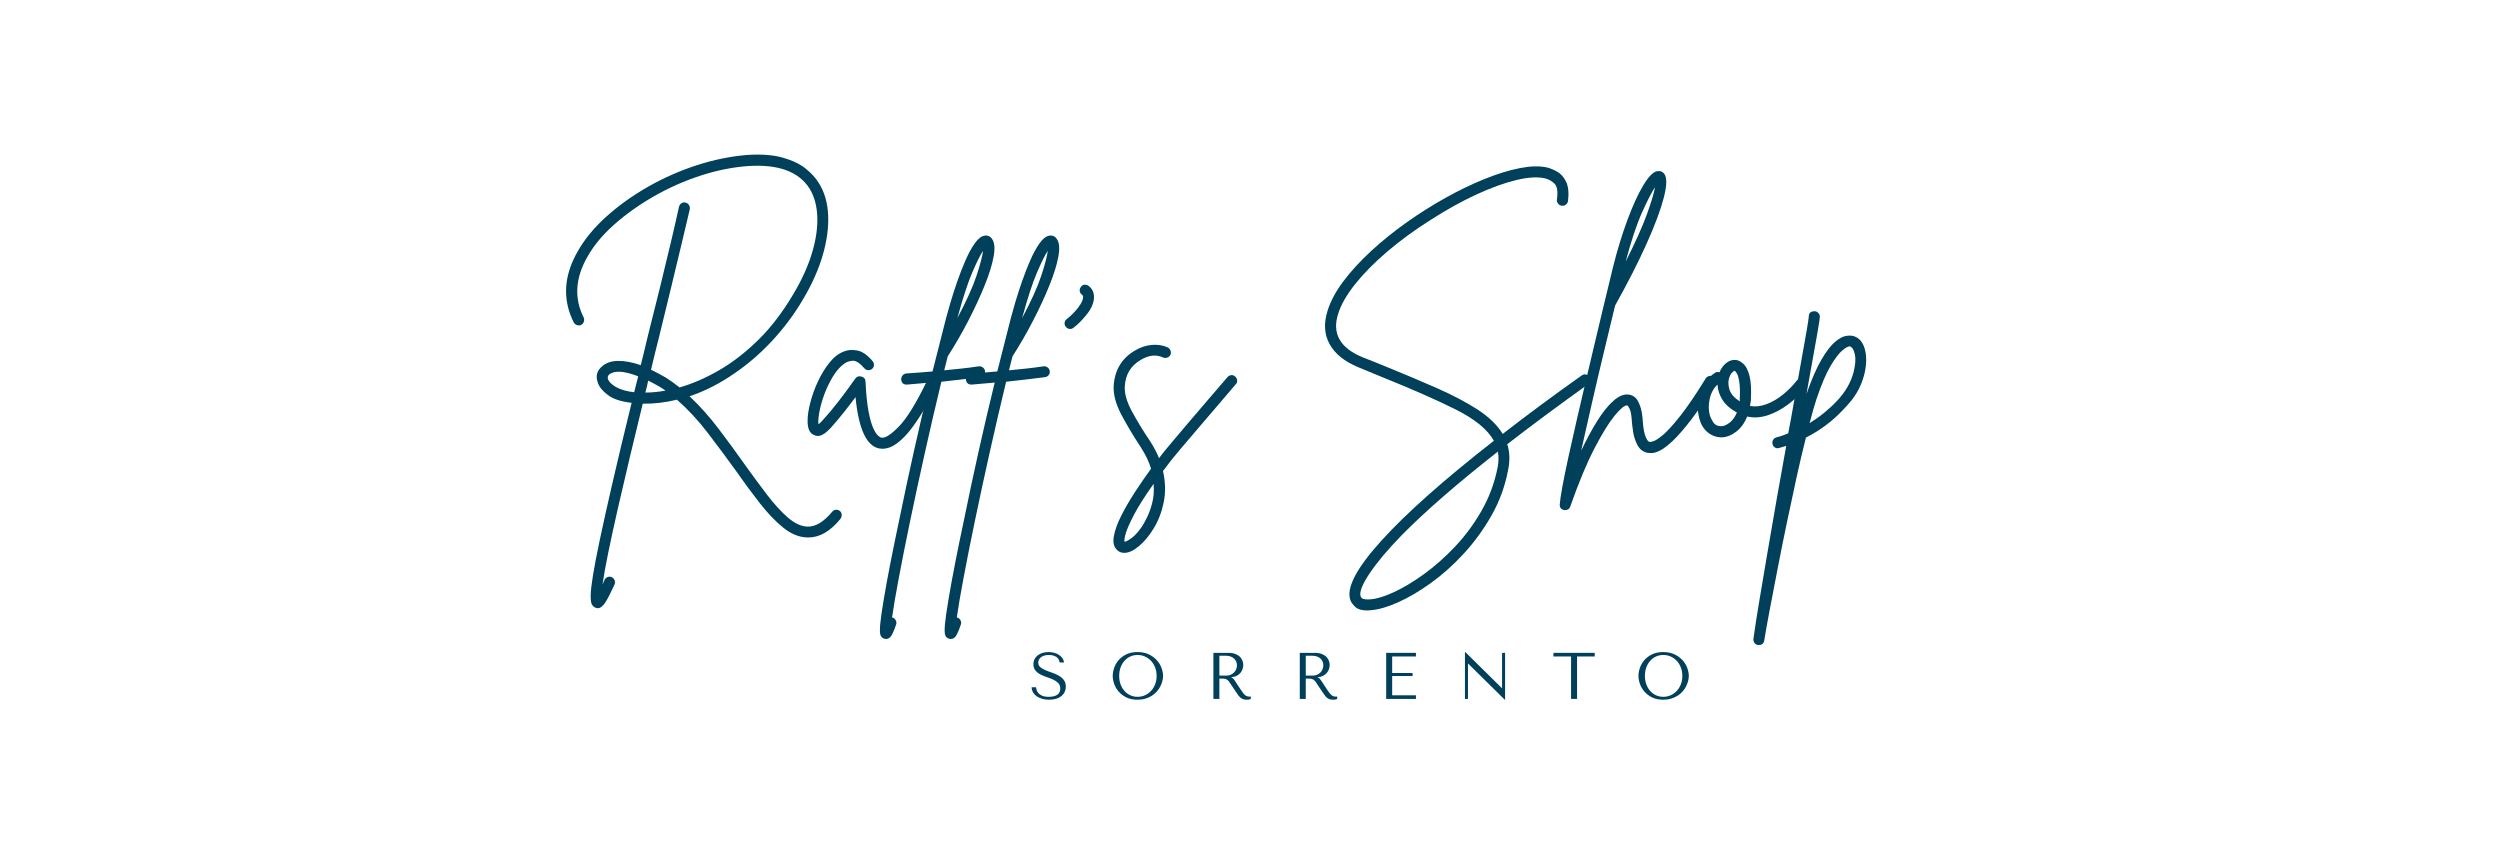 <svg version="1.2" preserveAspectRatio="xMidYMid meet" height="2400" viewBox="0 0 5184 1800" zoomAndPan="magnify" width="6912" xmlns:xlink="http://www.w3.org/1999/xlink" xmlns="http://www.w3.org/2000/svg"><defs></defs><g id="7ab9bcb4fe"><g style="fill:#00405b;fill-opacity:1;"><g transform="translate(1144.72, 916.333)"><path d="M 596.781 143.141 C 599.145 145.109 600.426 147.672 600.625 150.828 C 600.82 153.984 599.93 156.941 597.953 159.703 C 577.055 185.328 554.977 198.141 531.719 198.141 C 530.926 198.141 530.133 198.141 529.344 198.141 C 512.406 197.742 495.852 191.039 479.688 178.031 C 463.52 165.02 447.254 148.062 430.891 127.156 C 414.523 106.258 397.664 83.395 380.312 58.562 C 362.176 33.32 343.051 7.594 322.938 -18.625 C 302.832 -44.852 281.539 -67.82 259.062 -87.531 C 235.008 -81.625 211.352 -78.863 188.094 -79.25 C 179.02 -42.188 170.047 -5.023 161.172 32.234 C 152.305 69.492 144.023 104.977 136.328 138.688 C 128.641 172.406 122.035 202.77 116.516 229.781 C 110.992 256.789 107.051 278.773 104.688 295.734 C 105.875 292.973 107.254 289.816 108.828 286.266 C 110.016 283.504 112.086 281.531 115.047 280.344 C 118.004 279.164 120.859 279.172 123.609 280.359 C 126.766 281.93 128.836 284.195 129.828 287.156 C 130.816 290.113 130.719 292.973 129.531 295.734 C 122.039 312.297 115.734 324.617 110.609 332.703 C 105.484 340.785 100.16 344.828 94.641 344.828 C 93.055 344.828 91.477 344.43 89.906 343.641 C 86.75 342.461 84.281 340.195 82.5 336.844 C 80.727 333.488 79.941 327.176 80.141 317.906 C 80.336 308.645 81.914 294.848 84.875 276.516 C 87.832 258.18 92.562 233.633 99.062 202.875 C 105.57 172.113 114.148 133.566 124.797 87.234 C 135.441 40.91 148.848 -15.176 165.016 -81.031 C 143.328 -83.395 126.863 -88.816 115.625 -97.297 C 104.395 -105.773 97.398 -114.547 94.641 -123.609 C 89.898 -137.41 93.445 -148.848 105.281 -157.922 C 113.562 -164.629 124.504 -167.984 138.109 -167.984 C 151.711 -167.984 166.992 -165.023 183.953 -159.109 C 186.316 -168.961 188.781 -178.914 191.344 -188.969 C 193.906 -199.031 196.367 -209.383 198.734 -220.031 C 207.805 -255.52 216.383 -289.82 224.469 -322.938 C 232.551 -356.062 239.941 -386.719 246.641 -414.906 C 253.348 -443.102 258.867 -467.258 263.203 -487.375 C 263.992 -490.531 265.672 -492.992 268.234 -494.766 C 270.797 -496.535 273.656 -497.031 276.812 -496.25 C 279.969 -495.457 282.332 -493.781 283.906 -491.219 C 285.477 -488.656 286.066 -485.797 285.672 -482.641 C 280.941 -462.523 275.223 -438.367 268.516 -410.172 C 261.816 -381.984 254.426 -351.227 246.344 -317.906 C 238.258 -284.594 229.879 -250.191 221.203 -214.703 C 218.441 -204.453 215.781 -193.906 213.219 -183.062 C 210.656 -172.219 207.992 -161.078 205.234 -149.641 C 215.098 -144.91 225.156 -139.586 235.406 -133.672 C 244.863 -127.754 254.523 -120.852 264.391 -112.969 C 290.805 -120.457 317.91 -132.188 345.703 -148.156 C 373.504 -164.133 400.711 -185.133 427.328 -211.156 C 453.953 -237.176 478.5 -269.312 500.969 -307.562 C 517.914 -335.957 530.531 -363.754 538.812 -390.953 C 547.094 -418.16 550.836 -443.297 550.047 -466.359 C 549.266 -489.43 543.941 -509.047 534.078 -525.203 C 511.609 -560.691 468.832 -576.27 405.75 -571.938 C 373.812 -569.57 341.18 -562.969 307.859 -552.125 C 274.535 -541.281 242.492 -527.086 211.734 -509.547 C 180.984 -492.004 153.484 -472.488 129.234 -451 C 104.984 -429.508 86.352 -407.129 73.344 -383.859 C 48.102 -339.703 45.539 -297.707 65.656 -257.875 C 66.832 -255.113 66.926 -252.254 65.938 -249.297 C 64.957 -246.348 63.086 -244.082 60.328 -242.5 C 57.566 -241.32 54.707 -241.223 51.75 -242.203 C 48.789 -243.191 46.523 -245.066 44.953 -247.828 C 21.297 -295.141 24.055 -344.227 53.234 -395.094 C 67.43 -420.332 87.242 -444.383 112.672 -467.25 C 138.109 -490.125 166.895 -510.727 199.031 -529.062 C 231.164 -547.395 264.879 -562.273 300.172 -573.703 C 335.461 -585.141 370.258 -592.238 404.562 -595 C 434.133 -596.969 458.875 -595.094 478.781 -589.375 C 498.695 -583.664 514.566 -575.977 526.391 -566.312 C 538.223 -556.656 547.094 -546.895 553 -537.031 C 564.832 -518.508 571.336 -496.332 572.516 -470.5 C 573.703 -444.676 569.957 -416.879 561.281 -387.109 C 552.613 -357.336 539.016 -326.879 520.484 -295.734 C 502.742 -265.367 481.551 -236.879 456.906 -210.266 C 432.258 -183.648 405.941 -160.879 377.953 -141.953 C 347.984 -121.055 317.031 -105.285 285.094 -94.641 C 306.383 -74.523 326.395 -52.145 345.125 -27.5 C 363.852 -2.852 381.695 21.492 398.656 45.547 C 414.426 67.629 429.801 88.523 444.781 108.234 C 459.77 127.953 474.359 144.02 488.547 156.438 C 502.742 168.863 516.539 175.273 529.938 175.672 C 546.5 176.055 563.457 165.801 580.812 144.906 C 582.781 142.539 585.242 141.16 588.203 140.766 C 591.16 140.367 594.02 141.16 596.781 143.141 Z M 115.922 -130.125 C 117.898 -124.602 123.422 -119.18 132.484 -113.859 C 141.555 -108.535 154.176 -104.891 170.344 -102.922 C 173.102 -113.566 175.863 -124.602 178.625 -136.031 C 171.531 -138.789 164.531 -141.055 157.625 -142.828 C 150.727 -144.609 144.32 -145.5 138.406 -145.5 C 130.125 -145.5 123.617 -143.723 118.891 -140.172 C 115.734 -137.41 114.742 -134.062 115.922 -130.125 Z M 193.406 -102.328 C 207.207 -102.328 221.207 -103.707 235.406 -106.469 C 231.457 -109.227 227.516 -111.789 223.578 -114.156 C 220.023 -116.125 216.273 -118.191 212.328 -120.359 C 208.391 -122.523 204.055 -124.797 199.328 -127.172 C 198.535 -122.828 197.645 -118.582 196.656 -114.438 C 195.676 -110.301 194.594 -106.266 193.406 -102.328 Z M 193.406 -102.328" style="stroke:none"></path></g></g><g style="fill:#00405b;fill-opacity:1;"><g transform="translate(1689.446, 916.333)"><path d="M 247.828 -131.312 C 250.586 -130.125 252.457 -128.051 253.438 -125.094 C 254.426 -122.133 254.332 -119.273 253.156 -116.516 C 245.656 -101.141 237.469 -85.758 228.594 -70.375 C 219.727 -55 210.461 -40.906 200.797 -28.094 C 191.141 -15.281 181.188 -5.031 170.938 2.656 C 160.688 10.344 150.43 14.188 140.172 14.188 C 138.203 14.188 136.035 13.992 133.672 13.609 C 107.254 8.484 90.891 -27.004 84.578 -92.859 C 77.879 -83.785 70.094 -73.629 61.219 -62.391 C 52.344 -51.16 42.977 -40.023 33.125 -28.984 C 31.539 -27.398 28.973 -24.93 25.422 -21.578 C 21.879 -18.234 17.742 -15.57 13.016 -13.594 C 8.285 -11.625 3.551 -11.82 -1.188 -14.188 C -10.645 -17.738 -15.176 -27.992 -14.781 -44.953 C -14.781 -54.805 -12.906 -67.023 -9.156 -81.609 C -5.414 -96.203 -0.098 -110.895 6.797 -125.688 C 13.703 -140.477 21.785 -153.586 31.047 -165.016 C 40.316 -176.453 50.672 -184.145 62.109 -188.094 C 69.203 -190.852 77.875 -191.344 88.125 -189.562 C 98.375 -187.789 109.02 -180.398 120.062 -167.391 C 122.039 -165.023 122.93 -162.266 122.734 -159.109 C 122.535 -155.953 121.254 -153.391 118.891 -151.422 C 116.523 -149.441 113.766 -148.551 110.609 -148.75 C 107.453 -148.945 104.891 -150.227 102.922 -152.594 C 93.453 -163.633 85.266 -168.859 78.359 -168.266 C 71.461 -167.68 65.648 -165.613 60.922 -162.062 C 52.242 -155.75 44.352 -146.676 37.25 -134.844 C 30.156 -123.02 24.242 -110.602 19.516 -97.594 C 14.785 -84.582 11.43 -72.457 9.453 -61.219 C 7.484 -49.977 6.895 -41.797 7.688 -36.672 C 8.875 -37.461 10.156 -38.445 11.531 -39.625 C 12.914 -40.812 14.395 -42.391 15.969 -44.359 C 27.801 -57.367 38.645 -70.281 48.5 -83.094 C 58.352 -95.914 66.832 -107.254 73.938 -117.109 C 75.906 -119.867 77.773 -122.531 79.547 -125.094 C 81.328 -127.656 83.004 -129.922 84.578 -131.891 C 87.734 -135.836 91.875 -137.023 97 -135.453 C 102.125 -134.266 104.883 -130.91 105.281 -125.391 C 106.469 -99.766 108.535 -79.16 111.484 -63.578 C 114.441 -48.004 117.695 -36.375 121.25 -28.688 C 124.801 -21 128.148 -15.773 131.297 -13.016 C 134.453 -10.254 136.82 -8.875 138.406 -8.875 C 145.895 -7.289 157.922 -14.977 174.484 -31.938 C 191.047 -48.895 210.367 -80.242 232.453 -125.984 C 234.023 -129.141 236.289 -131.207 239.25 -132.188 C 242.207 -133.176 245.066 -132.883 247.828 -131.312 Z M 247.828 -131.312" style="stroke:none"></path></g></g><g style="fill:#00405b;fill-opacity:1;"><g transform="translate(1909.465, 916.333)"><path d="M 120.062 -156.734 C 123.219 -157.129 126.078 -156.344 128.641 -154.375 C 131.203 -152.406 132.68 -149.844 133.078 -146.688 C 133.473 -143.531 132.68 -140.77 130.703 -138.406 C 128.734 -136.039 126.176 -134.66 123.031 -134.266 C 108.438 -132.297 94.828 -130.617 82.203 -129.234 C 69.586 -127.859 56.379 -126.379 42.578 -124.797 C 30.754 -75.898 19.32 -26.711 8.281 22.766 C -2.758 72.254 -12.91 119.273 -22.172 163.828 C -31.441 208.391 -39.328 248.02 -45.828 282.719 C -52.336 317.414 -56.973 344.625 -59.734 364.344 C -59.336 364.344 -58.75 364.344 -57.969 364.344 C -55.207 365.531 -53.133 367.598 -51.75 370.547 C -50.375 373.504 -50.273 376.363 -51.453 379.125 C -53.816 386.625 -56.578 393.426 -59.734 399.531 C -62.891 405.645 -67.031 408.703 -72.156 408.703 C -73.344 408.703 -74.523 408.504 -75.703 408.109 C -79.648 406.93 -82.312 404.469 -83.688 400.719 C -85.07 396.969 -85.27 389.473 -84.281 378.234 C -83.301 367.004 -80.836 349.754 -76.891 326.484 C -69.797 283.898 -58.953 228.305 -44.359 159.703 C -34.898 113.172 -24.75 65.656 -13.906 17.156 C -3.062 -31.344 7.879 -78.07 18.922 -123.031 C 5.516 -121.844 -10.254 -120.461 -28.391 -118.891 C -28.785 -118.891 -29.18 -118.891 -29.578 -118.891 C -36.273 -118.891 -40.02 -122.438 -40.812 -129.531 C -40.812 -132.688 -39.82 -135.445 -37.844 -137.812 C -35.875 -140.176 -33.316 -141.555 -30.172 -141.953 C -19.516 -142.742 -9.75 -143.43 -0.875 -144.016 C 7.988 -144.609 16.363 -145.301 24.25 -146.094 C 34.5 -187.102 43.961 -224.363 52.641 -257.875 C 54.609 -265.375 57.562 -275.828 61.5 -289.234 C 65.445 -302.641 70.082 -317.031 75.406 -332.406 C 80.727 -347.781 86.445 -362.469 92.562 -376.469 C 98.676 -390.469 105.082 -402.195 111.781 -411.656 C 118.488 -421.125 125.191 -426.445 131.891 -427.625 C 138.598 -428.812 143.926 -426.445 147.875 -420.531 C 153 -413.039 153.984 -400.816 150.828 -383.859 C 147.672 -366.91 141.457 -347 132.188 -324.125 C 122.926 -301.25 111.785 -277.191 98.766 -251.953 C 85.754 -226.723 71.562 -202.082 56.188 -178.031 C 55.789 -177.633 55.594 -177.238 55.594 -176.844 C 54.414 -172.113 53.234 -167.383 52.047 -162.656 C 50.867 -157.926 49.688 -153.191 48.5 -148.453 C 60.332 -149.641 71.961 -150.82 83.391 -152 C 94.828 -153.188 107.051 -154.766 120.062 -156.734 Z M 128.938 -396.281 C 123.414 -388 116.02 -373.113 106.75 -351.625 C 97.488 -330.133 87.141 -298.492 75.703 -256.703 C 94.629 -292.18 107.938 -321.648 115.625 -345.109 C 123.32 -368.578 127.758 -385.633 128.938 -396.281 Z M 128.938 -396.281" style="stroke:none"></path></g></g><g style="fill:#00405b;fill-opacity:1;"><g transform="translate(2043.725, 916.333)"><path d="M 120.062 -156.734 C 123.219 -157.129 126.078 -156.344 128.641 -154.375 C 131.203 -152.406 132.68 -149.844 133.078 -146.688 C 133.473 -143.531 132.68 -140.77 130.703 -138.406 C 128.734 -136.039 126.176 -134.66 123.031 -134.266 C 108.438 -132.297 94.828 -130.617 82.203 -129.234 C 69.586 -127.859 56.379 -126.379 42.578 -124.797 C 30.754 -75.898 19.32 -26.711 8.281 22.766 C -2.758 72.254 -12.91 119.273 -22.172 163.828 C -31.441 208.391 -39.328 248.02 -45.828 282.719 C -52.336 317.414 -56.973 344.625 -59.734 364.344 C -59.336 364.344 -58.75 364.344 -57.969 364.344 C -55.207 365.531 -53.133 367.598 -51.75 370.547 C -50.375 373.504 -50.273 376.363 -51.453 379.125 C -53.816 386.625 -56.578 393.426 -59.734 399.531 C -62.891 405.645 -67.031 408.703 -72.156 408.703 C -73.344 408.703 -74.523 408.504 -75.703 408.109 C -79.648 406.93 -82.312 404.469 -83.688 400.719 C -85.07 396.969 -85.27 389.473 -84.281 378.234 C -83.301 367.004 -80.836 349.754 -76.891 326.484 C -69.797 283.898 -58.953 228.305 -44.359 159.703 C -34.898 113.172 -24.75 65.656 -13.906 17.156 C -3.062 -31.344 7.879 -78.07 18.922 -123.031 C 5.516 -121.844 -10.254 -120.461 -28.391 -118.891 C -28.785 -118.891 -29.18 -118.891 -29.578 -118.891 C -36.273 -118.891 -40.02 -122.438 -40.812 -129.531 C -40.812 -132.688 -39.82 -135.445 -37.844 -137.812 C -35.875 -140.176 -33.316 -141.555 -30.172 -141.953 C -19.516 -142.742 -9.75 -143.43 -0.875 -144.016 C 7.988 -144.609 16.363 -145.301 24.25 -146.094 C 34.5 -187.102 43.961 -224.363 52.641 -257.875 C 54.609 -265.375 57.562 -275.828 61.5 -289.234 C 65.445 -302.641 70.082 -317.031 75.406 -332.406 C 80.727 -347.781 86.445 -362.469 92.562 -376.469 C 98.676 -390.469 105.082 -402.195 111.781 -411.656 C 118.488 -421.125 125.191 -426.445 131.891 -427.625 C 138.598 -428.812 143.926 -426.445 147.875 -420.531 C 153 -413.039 153.984 -400.816 150.828 -383.859 C 147.672 -366.91 141.457 -347 132.188 -324.125 C 122.926 -301.25 111.785 -277.191 98.766 -251.953 C 85.754 -226.723 71.562 -202.082 56.188 -178.031 C 55.789 -177.633 55.594 -177.238 55.594 -176.844 C 54.414 -172.113 53.234 -167.383 52.047 -162.656 C 50.867 -157.926 49.688 -153.191 48.5 -148.453 C 60.332 -149.641 71.961 -150.82 83.391 -152 C 94.828 -153.188 107.051 -154.766 120.062 -156.734 Z M 128.938 -396.281 C 123.414 -388 116.02 -373.113 106.75 -351.625 C 97.488 -330.133 87.141 -298.492 75.703 -256.703 C 94.629 -292.18 107.938 -321.648 115.625 -345.109 C 123.32 -368.578 127.758 -385.633 128.938 -396.281 Z M 128.938 -396.281" style="stroke:none"></path></g></g><g style="fill:#00405b;fill-opacity:1;"><g transform="translate(2177.984, 916.333)"><path d="M 79.25 -323.531 C 86.75 -318.008 90.5 -310.32 90.5 -300.469 C 90.5 -289.426 85.961 -277.988 76.891 -266.156 C 67.816 -254.332 58.156 -244.477 47.906 -236.594 C 45.938 -235.008 43.57 -234.219 40.812 -234.219 C 37.258 -234.219 34.301 -235.797 31.938 -238.953 C 29.969 -241.316 29.18 -244.078 29.578 -247.234 C 29.973 -250.391 31.551 -252.953 34.312 -254.922 C 43.375 -262.016 51.254 -270 57.953 -278.875 C 64.66 -287.75 68.016 -294.945 68.016 -300.469 C 68.016 -302.438 67.227 -304.016 65.656 -305.203 C 62.895 -307.172 61.316 -309.734 60.922 -312.891 C 60.523 -316.047 61.312 -318.805 63.281 -321.172 C 64.863 -323.93 67.227 -325.504 70.375 -325.891 C 73.531 -326.285 76.488 -325.5 79.25 -323.531 Z M 79.25 -323.531" style="stroke:none"></path></g></g><g style="fill:#00405b;fill-opacity:1;"><g transform="translate(2298.048, 916.333)"><path d="M 263.203 -135.453 C 265.566 -133.473 266.945 -130.906 267.344 -127.75 C 267.738 -124.602 266.754 -121.848 264.391 -119.484 C 252.953 -106.066 240.332 -91.273 226.531 -75.109 C 212.727 -58.941 199.223 -43.172 186.016 -27.797 C 172.805 -12.422 161.469 0.883 152 12.125 C 142.539 23.363 136.234 30.953 133.078 34.891 C 126.379 43.566 119.875 52.047 113.562 60.328 C 118.688 83.203 119.176 104.789 115.031 125.094 C 110.895 145.406 103.992 163.445 94.328 179.219 C 84.672 194.988 74.52 207.211 63.875 215.891 C 52.832 225.348 42.582 230.078 33.125 230.078 C 27.207 230.078 22.273 228.109 18.328 224.172 C 11.629 217.859 9.363 208.488 11.531 196.062 C 13.695 183.645 18.723 169.551 26.609 153.781 C 34.504 138.008 43.969 121.645 55 104.688 C 66.039 87.727 77.281 71.363 88.719 55.594 C 86.75 48.5 83.988 41.301 80.438 34 C 76.883 26.707 72.742 19.316 68.016 11.828 C 51.848 -12.617 38.145 -35.586 26.906 -57.078 C 15.676 -78.566 10.453 -98.18 11.234 -115.922 C 13.203 -148.648 27.789 -173.098 55 -189.266 C 66.039 -195.973 77.672 -199.914 89.891 -201.094 C 102.117 -202.281 113.359 -200.508 123.609 -195.781 C 126.367 -194.195 128.242 -191.926 129.234 -188.969 C 130.223 -186.008 130.125 -183.148 128.938 -180.391 C 127.363 -177.629 125.098 -175.754 122.141 -174.766 C 119.18 -173.785 116.32 -173.891 113.562 -175.078 C 99.363 -181.773 83.789 -180 66.844 -169.75 C 46.332 -157.531 35.488 -139.195 34.312 -114.75 C 33.52 -100.156 38.445 -83 49.094 -63.281 C 59.738 -43.57 72.359 -22.875 86.953 -1.188 C 94.441 10.25 100.551 21.883 105.281 33.719 C 108.438 29.77 111.789 25.43 115.344 20.703 C 118.488 16.754 124.891 9.066 134.547 -2.359 C 144.211 -13.797 155.551 -27.203 168.562 -42.578 C 181.582 -57.961 195.086 -73.738 209.078 -89.906 C 223.078 -106.07 235.797 -120.859 247.234 -134.266 C 249.203 -136.629 251.766 -138.008 254.922 -138.406 C 258.078 -138.801 260.836 -137.816 263.203 -135.453 Z M 70.969 173.891 C 73.727 169.555 77.082 163.348 81.031 155.266 C 84.977 147.18 88.426 137.32 91.375 125.688 C 94.332 114.051 95.223 101.141 94.047 86.953 C 75.91 112.578 62.406 133.863 53.531 150.812 C 44.656 167.77 38.938 180.688 36.375 189.562 C 33.812 198.438 32.926 204.254 33.719 207.016 C 36.477 207.016 41.406 204.453 48.5 199.328 C 55.594 194.203 63.082 185.723 70.969 173.891 Z M 70.969 173.891" style="stroke:none"></path></g></g><g style="fill:#00405b;fill-opacity:1;"><g transform="translate(2536.403, 916.333)"><path d="" style="stroke:none"></path></g></g><g style="fill:#00405b;fill-opacity:1;"><g transform="translate(2717.978, 916.333)"><path d="M 577.844 -135.453 C 579.82 -132.691 580.516 -129.832 579.922 -126.875 C 579.328 -123.914 577.648 -121.453 574.891 -119.484 C 513.785 -75.711 457.992 -34.305 407.516 4.734 C 412.648 20.898 413.242 38.645 409.297 57.969 C 402.984 91.477 391.645 122.723 375.281 151.703 C 358.914 180.691 339.789 207.113 317.906 230.969 C 296.031 254.82 273.16 275.32 249.297 292.469 C 225.441 309.625 202.672 323.031 180.984 332.688 C 159.297 342.352 140.566 347.781 124.797 348.969 C 122.43 349.363 120.266 349.562 118.297 349.562 C 106.066 349.562 97.391 347.094 92.266 342.156 C 87.141 337.227 83.789 332.598 82.219 328.266 C 73.145 303.422 94.336 262.508 145.797 205.531 C 197.254 148.551 275.227 79.254 379.719 -2.359 C 366.707 -25.629 340.582 -47.117 301.344 -66.828 C 262.113 -86.547 210.164 -109.422 145.5 -135.453 C 138.008 -138.598 130.32 -141.75 122.438 -144.906 C 114.551 -148.062 106.469 -151.414 98.188 -154.969 C 69.789 -166.789 50.07 -182.754 39.031 -202.859 C 27.988 -222.973 26.609 -246.047 34.891 -272.078 C 41.203 -292.18 52.242 -312.68 68.016 -333.578 C 83.785 -354.484 102.91 -375.285 125.391 -395.984 C 147.867 -416.691 172.316 -436.41 198.734 -455.141 C 225.148 -473.867 252.16 -490.914 279.766 -506.281 C 307.367 -521.656 334.379 -534.664 360.797 -545.312 C 387.211 -555.957 411.562 -563.445 433.844 -567.781 C 456.125 -572.125 474.953 -572.523 490.328 -568.984 C 496.641 -567.398 503.633 -564.438 511.312 -560.094 C 519 -555.758 525.109 -548.766 529.641 -539.109 C 534.18 -529.453 535.461 -516.148 533.484 -499.203 C 532.703 -496.047 531.125 -493.578 528.75 -491.797 C 526.383 -490.023 523.629 -489.336 520.484 -489.734 C 517.328 -490.129 514.766 -491.609 512.797 -494.172 C 510.828 -496.734 510.039 -499.594 510.438 -502.75 C 512.789 -519.301 511.016 -530.336 505.109 -535.859 C 499.203 -541.379 492.695 -544.926 485.594 -546.5 C 470.613 -550.051 450.801 -548.867 426.156 -542.953 C 401.508 -537.035 374.004 -527.082 343.641 -513.094 C 313.273 -499.102 282.125 -481.852 250.188 -461.344 C 216.281 -440.051 185.82 -417.867 158.812 -394.797 C 131.801 -371.734 109.52 -349.16 91.969 -327.078 C 74.426 -304.992 62.695 -284.488 56.781 -265.562 C 43.77 -224.945 60.531 -194.984 107.062 -175.672 C 115.344 -172.516 123.328 -169.359 131.016 -166.203 C 138.703 -163.047 146.488 -159.891 154.375 -156.734 C 194.195 -140.566 230.375 -125.285 262.906 -110.891 C 295.438 -96.504 323.234 -81.816 346.297 -66.828 C 369.367 -51.848 386.625 -35.094 398.062 -16.562 C 447.738 -55.207 502.344 -95.625 561.875 -137.812 C 564.633 -139.781 567.492 -140.469 570.453 -139.875 C 573.41 -139.289 575.875 -137.816 577.844 -135.453 Z M 387.406 53.234 C 389.77 41.398 389.969 30.359 388 20.109 C 304.008 85.961 237.375 143.926 188.094 194 C 159.301 223.57 137.219 249.891 121.844 272.953 C 106.469 296.023 100.352 311.898 103.5 320.578 C 104.688 323.734 107.445 325.602 111.781 326.188 C 116.125 326.781 119.875 326.879 123.031 326.484 C 136.039 325.703 152.398 320.773 172.109 311.703 C 191.828 302.629 212.727 290.109 234.812 274.141 C 256.895 258.172 278.383 239.145 299.281 217.062 C 320.176 194.988 338.508 170.148 354.281 142.547 C 370.062 114.941 381.102 85.172 387.406 53.234 Z M 387.406 53.234" style="stroke:none"></path></g></g><g style="fill:#00405b;fill-opacity:1;"><g transform="translate(3272.759, 916.333)"><path d="M 280.359 -135.453 C 282.723 -133.867 284.297 -131.5 285.078 -128.344 C 285.867 -125.188 285.477 -122.234 283.906 -119.484 C 264.977 -89.117 248.219 -64.473 233.625 -45.547 C 219.039 -26.617 206.52 -12.223 196.062 -2.359 C 185.613 7.492 176.844 14.191 169.75 17.734 C 162.656 21.285 156.938 23.062 152.594 23.062 C 148.258 23.062 144.91 22.863 142.547 22.469 C 133.473 20.102 126.766 14.68 122.422 6.203 C 118.086 -2.266 115.227 -11.035 113.844 -20.109 C 112.469 -29.18 111.586 -36.082 111.203 -40.812 C 110.41 -54.613 108.832 -63.879 106.469 -68.609 C 104.102 -73.336 102.328 -75.703 101.141 -75.703 C 100.742 -75.703 100.547 -75.703 100.547 -75.703 C 95.422 -75.703 86.941 -68.504 75.109 -54.109 C 63.285 -39.723 49.391 -17.156 33.422 13.594 C 17.453 44.352 0.789 84.379 -16.562 133.672 C -18.133 138.797 -21.68 141.359 -27.203 141.359 C -27.992 141.359 -28.785 141.359 -29.578 141.359 C -35.879 139.785 -38.836 135.844 -38.453 129.531 C -38.055 122.832 -36.281 110.805 -33.125 93.453 C -29.969 76.098 -25.727 55.297 -20.406 31.047 C -15.082 6.797 -9.164 -19.52 -2.656 -47.906 C 3.844 -76.301 10.539 -105.086 17.438 -134.266 C 24.344 -163.441 30.945 -191.336 37.25 -217.953 C 43.562 -244.566 49.281 -268.52 54.406 -289.812 C 59.539 -311.113 63.68 -328.172 66.828 -340.984 C 69.984 -353.797 71.562 -360.398 71.562 -360.797 C 80.633 -397.078 90.691 -430.098 101.734 -459.859 C 112.773 -489.629 123.719 -513.582 134.562 -531.719 C 145.406 -549.852 154.969 -559.707 163.25 -561.281 C 169.945 -562.469 175.07 -560.5 178.625 -555.375 C 184.145 -547.488 183.648 -531.023 177.141 -505.984 C 170.641 -480.953 158.812 -449.312 141.656 -411.062 C 124.5 -372.82 102.711 -330.039 76.297 -282.719 C 69.203 -253.145 61.414 -220.812 52.938 -185.719 C 44.457 -150.625 36.176 -115.332 28.094 -79.844 C 20.008 -44.352 12.617 -11.629 5.922 18.328 C 16.566 -4.141 27.504 -24.441 38.734 -42.578 C 49.973 -60.723 61.211 -74.82 72.453 -84.875 C 83.691 -94.926 94.238 -99.363 104.094 -98.188 C 112.77 -97 119.176 -92.66 123.312 -85.172 C 127.457 -77.68 130.219 -69.695 131.594 -61.219 C 132.977 -52.738 133.672 -46.523 133.672 -42.578 C 134.859 -27.992 136.832 -17.348 139.594 -10.641 C 142.352 -3.941 145.113 -0.395 147.875 0 C 148.656 0.395 151.312 -0.094 155.844 -1.469 C 160.383 -2.852 167.086 -7.289 175.953 -14.781 C 184.828 -22.281 196.555 -35.195 211.141 -53.531 C 225.734 -71.863 243.484 -97.984 264.391 -131.891 C 265.961 -134.266 268.328 -135.844 271.484 -136.625 C 274.641 -137.414 277.598 -137.023 280.359 -135.453 Z M 159.109 -528.172 C 152.398 -518.305 143.426 -500.859 132.188 -475.828 C 120.957 -450.797 109.625 -416.789 98.188 -373.812 C 118.289 -413.633 132.973 -446.359 142.234 -471.984 C 151.504 -497.617 157.129 -516.348 159.109 -528.172 Z M 159.109 -528.172" style="stroke:none"></path></g></g><g style="fill:#00405b;fill-opacity:1;"><g transform="translate(3527.674, 916.333)"><path d="M 214.109 -128.938 C 216.867 -126.969 218.445 -124.406 218.844 -121.25 C 219.238 -118.094 218.453 -115.332 216.484 -112.969 C 206.223 -99.957 194.289 -88.328 180.688 -78.078 C 167.082 -67.828 152.883 -60.234 138.094 -55.297 C 123.312 -50.367 109.02 -49.484 95.219 -52.641 C 89.707 -38.836 81.922 -28.191 71.859 -20.703 C 61.805 -13.211 51.656 -9.469 41.406 -9.469 C 41.406 -9.469 41.305 -9.469 41.109 -9.469 C 40.91 -9.469 40.812 -9.469 40.812 -9.469 C 30.164 -9.863 20.801 -13.508 12.719 -20.406 C 4.633 -27.301 -0.984 -36.863 -4.141 -49.094 C -7.691 -62.895 -8.281 -76.004 -5.906 -88.422 C -3.539 -100.848 0.789 -111.789 7.094 -121.25 C 13.406 -130.719 20.504 -138.016 28.391 -143.141 C 31.148 -145.109 34.305 -145.5 37.859 -144.312 C 41.398 -152.988 46.426 -159.691 52.938 -164.422 C 59.445 -169.16 66.25 -170.938 73.344 -169.75 C 77.676 -168.957 82.406 -166.297 87.531 -161.766 C 92.656 -157.234 96.797 -149.148 99.953 -137.516 C 103.109 -125.879 104.098 -108.828 102.922 -86.359 C 102.523 -82.41 101.93 -78.469 101.141 -74.531 C 111.785 -72.551 123.02 -73.727 134.844 -78.062 C 146.676 -82.406 158.113 -89.016 169.156 -97.891 C 180.195 -106.766 189.859 -116.523 198.141 -127.172 C 200.109 -129.535 202.672 -130.91 205.828 -131.297 C 208.984 -131.691 211.742 -130.906 214.109 -128.938 Z M 41.406 -32.531 C 46.531 -32.531 52.242 -34.895 58.547 -39.625 C 64.859 -44.352 69.988 -51.453 73.938 -60.922 C 59.738 -68.805 49.582 -77.875 43.469 -88.125 C 37.363 -98.375 34.113 -108.629 33.719 -118.891 C 25.438 -111.004 20.016 -100.945 17.453 -88.719 C 14.891 -76.5 14.988 -65.457 17.75 -55.594 C 18.926 -51.258 21.289 -46.332 24.844 -40.812 C 28.395 -35.289 33.914 -32.531 41.406 -32.531 Z M 79.844 -87.531 C 80.633 -103.312 80.336 -115.535 78.953 -124.203 C 77.578 -132.879 75.898 -138.797 73.922 -141.953 C 71.953 -145.109 70.578 -146.883 69.797 -147.281 C 69.398 -147.281 69.203 -147.281 69.203 -147.281 C 68.016 -147.281 66.238 -146.094 63.875 -143.719 C 61.508 -141.352 59.539 -137.805 57.969 -133.078 C 55.602 -125.586 55.801 -117.406 58.562 -108.531 C 61.32 -99.656 68.414 -91.473 79.844 -83.984 C 79.844 -85.172 79.844 -86.352 79.844 -87.531 Z M 79.844 -87.531" style="stroke:none"></path></g></g><g style="fill:#00405b;fill-opacity:1;"><g transform="translate(3716.938, 916.333)"><path d="M 126.578 -219.438 C 138.398 -215.883 146.281 -206.516 150.219 -191.328 C 154.164 -176.148 153.578 -158.508 148.453 -138.406 C 142.547 -116.719 132.594 -97.789 118.594 -81.625 C 104.594 -65.457 91.285 -52.25 78.672 -42 C 63.285 -29.375 46.328 -18.332 27.797 -8.875 C 21.484 15.969 14.973 43.664 8.266 74.219 C 1.566 104.781 -5.129 136.129 -11.828 168.266 C -18.535 200.41 -24.844 231.758 -30.75 262.312 C -36.664 292.875 -42.086 321.066 -47.016 346.891 C -51.953 372.723 -55.801 394.312 -58.562 411.656 C -59.738 417.969 -63.484 421.125 -69.797 421.125 C -70.578 421.125 -71.164 421.125 -71.562 421.125 C -74.719 420.727 -77.18 419.25 -78.953 416.688 C -80.734 414.125 -81.426 411.266 -81.031 408.109 C -77.875 385.641 -73.734 359.023 -68.609 328.266 C -63.484 297.504 -57.863 264.281 -51.75 228.594 C -45.633 192.914 -39.32 156.348 -32.812 118.891 C -26.312 81.43 -19.711 44.562 -13.016 8.281 C -17.742 9.852 -22.473 11.234 -27.203 12.422 C -30.359 13.598 -33.316 13.398 -36.078 11.828 C -38.836 10.254 -40.613 7.891 -41.406 4.734 C -42.188 1.578 -41.789 -1.379 -40.219 -4.141 C -38.645 -6.898 -36.281 -8.676 -33.125 -9.469 C -25.238 -11.438 -17.156 -14.195 -8.875 -17.75 C -6.906 -28.395 -4.93 -38.844 -2.953 -49.094 C -0.984 -59.344 0.785 -69.395 2.359 -79.25 C 7.879 -110.406 13.004 -139.094 17.734 -165.312 C 22.473 -191.531 26.32 -213.219 29.281 -230.375 C 32.238 -247.531 33.719 -257.289 33.719 -259.656 C 33.719 -266.75 37.266 -270.492 44.359 -270.891 C 47.516 -271.285 50.273 -270.398 52.641 -268.234 C 55.004 -266.066 56.383 -263.406 56.781 -260.25 C 56.781 -259.457 56.484 -256.695 55.891 -251.969 C 55.297 -247.238 54.016 -239.352 52.047 -228.312 C 50.078 -217.27 47.219 -201.297 43.469 -180.391 C 39.727 -159.492 34.898 -132.484 28.984 -99.359 C 39.629 -129.723 49.977 -153.484 60.031 -170.641 C 70.082 -187.797 79.445 -200.02 88.125 -207.312 C 96.801 -214.602 104.391 -218.738 110.891 -219.719 C 117.398 -220.707 122.629 -220.613 126.578 -219.438 Z M 126.578 -144.312 C 130.516 -159.695 131.398 -172.117 129.234 -181.578 C 127.066 -191.047 124.008 -196.367 120.062 -197.547 C 119.676 -197.941 119.086 -198.141 118.297 -198.141 C 115.141 -198.141 110.109 -195.281 103.203 -189.562 C 96.305 -183.844 88.223 -173.195 78.953 -157.625 C 69.691 -142.051 59.938 -119.082 49.688 -88.719 C 45.738 -76.883 41.004 -60.32 35.484 -39.031 C 56.773 -52.051 75.898 -67.629 92.859 -85.766 C 109.816 -103.898 121.055 -123.414 126.578 -144.312 Z M 126.578 -144.312" style="stroke:none"></path></g></g><g style="fill:#00405b;fill-opacity:1;"><g transform="translate(2134.055, 1449.279)"><path d="M 5.047 -24.156 C 5.234 -20.238 6.258 -16.688 8.125 -13.5 C 9.988 -10.32 12.535 -7.617 15.766 -5.391 C 18.992 -3.16 22.789 -1.43 27.156 -0.203 C 31.52 1.023 36.297 1.641 41.484 1.641 C 46.766 1.641 51.52 1.004 55.75 -0.266 C 59.977 -1.547 63.594 -3.367 66.594 -5.734 C 69.594 -8.098 71.91 -10.961 73.547 -14.328 C 75.191 -17.691 76.016 -21.422 76.016 -25.516 C 76.016 -31.16 74.602 -35.781 71.781 -39.375 C 68.957 -42.969 65.43 -45.969 61.203 -48.375 C 56.973 -50.789 52.379 -52.816 47.422 -54.453 C 42.461 -56.086 37.867 -57.812 33.641 -59.625 C 29.41 -61.445 25.883 -63.539 23.062 -65.906 C 20.238 -68.281 18.828 -71.422 18.828 -75.328 C 18.828 -77.516 19.305 -79.562 20.266 -81.469 C 21.223 -83.383 22.633 -85.047 24.5 -86.453 C 26.363 -87.859 28.66 -88.992 31.391 -89.859 C 34.117 -90.723 37.254 -91.156 40.797 -91.156 C 46.711 -91.156 51.738 -89.906 55.875 -87.406 C 60.02 -84.906 62.457 -80.973 63.188 -75.609 L 72.469 -75.609 C 71.914 -78.973 70.688 -81.992 68.781 -84.672 C 66.875 -87.359 64.461 -89.633 61.547 -91.5 C 58.641 -93.363 55.344 -94.773 51.656 -95.734 C 47.969 -96.691 44.125 -97.172 40.125 -97.172 C 35.938 -97.172 31.953 -96.625 28.172 -95.531 C 24.398 -94.438 21.082 -92.844 18.219 -90.75 C 15.352 -88.656 13.078 -86.016 11.391 -82.828 C 9.711 -79.648 8.875 -76.016 8.875 -71.922 C 8.875 -66.555 10.238 -62.234 12.969 -58.953 C 15.695 -55.68 19.129 -52.953 23.266 -50.766 C 27.41 -48.578 31.891 -46.707 36.703 -45.156 C 41.523 -43.613 46.004 -41.863 50.141 -39.906 C 54.285 -37.957 57.723 -35.57 60.453 -32.75 C 63.18 -29.926 64.547 -26.148 64.547 -21.422 C 64.547 -15.516 62.383 -11.191 58.062 -8.453 C 53.738 -5.723 47.984 -4.359 40.797 -4.359 C 35.066 -4.359 30.473 -5.109 27.016 -6.609 C 23.555 -8.117 20.914 -9.914 19.094 -12 C 17.281 -14.094 16.055 -16.254 15.422 -18.484 C 14.785 -20.711 14.422 -22.602 14.328 -24.156 Z M 5.047 -24.156" style="stroke:none"></path></g></g><g style="fill:#00405b;fill-opacity:1;"><g transform="translate(2300.517, 1449.279)"><path d="M 6.828 -47.766 C 6.828 -42.672 7.801 -37.234 9.75 -31.453 C 11.707 -25.68 14.781 -20.336 18.969 -15.422 C 23.156 -10.504 28.477 -6.43 34.938 -3.203 C 41.395 0.023 49.129 1.641 58.141 1.641 C 64.234 1.641 69.758 0.891 74.719 -0.609 C 79.676 -2.109 84.133 -4.133 88.094 -6.688 C 92.051 -9.238 95.484 -12.172 98.391 -15.484 C 101.305 -18.805 103.695 -22.312 105.562 -26 C 107.426 -29.688 108.832 -33.395 109.781 -37.125 C 110.738 -40.852 111.219 -44.398 111.219 -47.766 C 111.219 -52.859 110.172 -58.289 108.078 -64.062 C 105.984 -69.844 102.754 -75.188 98.391 -80.094 C 94.023 -85.008 88.5 -89.082 81.812 -92.312 C 75.125 -95.551 67.234 -97.172 58.141 -97.172 C 49.129 -97.172 41.395 -95.578 34.938 -92.391 C 28.477 -89.203 23.156 -85.176 18.969 -80.312 C 14.781 -75.445 11.707 -70.102 9.75 -64.281 C 7.801 -58.457 6.828 -52.953 6.828 -47.766 Z M 20.203 -47.766 C 20.203 -54.129 21.176 -59.973 23.125 -65.297 C 25.082 -70.617 27.766 -75.191 31.172 -79.016 C 34.586 -82.836 38.613 -85.816 43.25 -87.953 C 47.895 -90.086 52.945 -91.156 58.406 -91.156 C 63.77 -91.156 68.844 -90.086 73.625 -87.953 C 78.406 -85.816 82.594 -82.836 86.188 -79.016 C 89.781 -75.191 92.617 -70.617 94.703 -65.297 C 96.797 -59.973 97.844 -54.129 97.844 -47.766 C 97.844 -41.398 96.797 -35.555 94.703 -30.234 C 92.617 -24.91 89.781 -20.336 86.188 -16.516 C 82.594 -12.691 78.406 -9.707 73.625 -7.562 C 68.844 -5.426 63.77 -4.359 58.406 -4.359 C 52.945 -4.359 47.895 -5.426 43.25 -7.562 C 38.613 -9.707 34.586 -12.691 31.172 -16.516 C 27.766 -20.336 25.082 -24.91 23.125 -30.234 C 21.176 -35.555 20.203 -41.398 20.203 -47.766 Z M 20.203 -47.766" style="stroke:none"></path></g></g><g style="fill:#00405b;fill-opacity:1;"><g transform="translate(2499.714, 1449.279)"><path d="M 16.375 -95.531 L 16.375 0 L 28.797 0 L 28.797 -42.172 L 34.797 -42.172 C 37.348 -42.172 39.461 -41.941 41.141 -41.484 C 42.828 -41.023 44.352 -40.25 45.719 -39.156 C 47.082 -38.07 48.352 -36.664 49.531 -34.938 C 50.719 -33.207 52.129 -31.066 53.766 -28.516 L 64.547 -12.562 C 65.91 -10.469 67.25 -8.555 68.562 -6.828 C 69.883 -5.098 71.316 -3.617 72.859 -2.391 C 74.41 -1.16 76.164 -0.18 78.125 0.547 C 80.082 1.273 82.426 1.641 85.156 1.641 C 87.156 1.641 88.789 1.547 90.062 1.359 C 91.344 1.18 92.617 0.727 93.891 0 L 93.891 -5.047 C 93.43 -4.953 92.973 -4.883 92.516 -4.844 C 92.066 -4.801 91.613 -4.781 91.156 -4.781 C 89.25 -4.781 87.566 -5.051 86.109 -5.594 C 84.648 -6.133 83.285 -6.926 82.016 -7.969 C 80.742 -9.02 79.516 -10.297 78.328 -11.797 C 77.148 -13.305 75.922 -15.016 74.641 -16.922 C 70.828 -22.473 67.875 -26.906 65.781 -30.219 C 63.688 -33.539 62.023 -36.113 60.797 -37.938 C 59.566 -39.758 58.566 -41.078 57.797 -41.891 C 57.023 -42.711 56.094 -43.395 55 -43.938 L 53.625 -44.625 L 53.625 -45.172 C 58 -45.441 61.754 -46.395 64.891 -48.031 C 68.023 -49.676 70.594 -51.723 72.594 -54.172 C 74.602 -56.629 76.062 -59.289 76.969 -62.156 C 77.875 -65.02 78.328 -67.816 78.328 -70.547 C 78.328 -73.004 77.848 -75.688 76.891 -78.594 C 75.941 -81.508 74.305 -84.219 71.984 -86.719 C 69.66 -89.227 66.5 -91.32 62.5 -93 C 58.5 -94.688 53.453 -95.531 47.359 -95.531 Z M 28.797 -89.516 L 42.578 -89.516 C 46.035 -89.516 49.148 -89.016 51.922 -88.016 C 54.703 -87.016 57.094 -85.629 59.094 -83.859 C 61.094 -82.086 62.613 -79.973 63.656 -77.516 C 64.707 -75.055 65.234 -72.375 65.234 -69.469 C 65.234 -67.008 64.754 -64.523 63.797 -62.016 C 62.836 -59.516 61.406 -57.238 59.5 -55.188 C 57.594 -53.145 55.25 -51.488 52.469 -50.219 C 49.695 -48.945 46.488 -48.312 42.844 -48.312 L 28.797 -48.312 Z M 28.797 -89.516" style="stroke:none"></path></g></g><g style="fill:#00405b;fill-opacity:1;"><g transform="translate(2678.861, 1449.279)"><path d="M 16.375 -95.531 L 16.375 0 L 28.797 0 L 28.797 -42.172 L 34.797 -42.172 C 37.348 -42.172 39.461 -41.941 41.141 -41.484 C 42.828 -41.023 44.352 -40.25 45.719 -39.156 C 47.082 -38.07 48.352 -36.664 49.531 -34.938 C 50.719 -33.207 52.129 -31.066 53.766 -28.516 L 64.547 -12.562 C 65.91 -10.469 67.25 -8.555 68.562 -6.828 C 69.883 -5.098 71.316 -3.617 72.859 -2.391 C 74.41 -1.16 76.164 -0.18 78.125 0.547 C 80.082 1.273 82.426 1.641 85.156 1.641 C 87.156 1.641 88.789 1.547 90.062 1.359 C 91.344 1.18 92.617 0.727 93.891 0 L 93.891 -5.047 C 93.43 -4.953 92.973 -4.883 92.516 -4.844 C 92.066 -4.801 91.613 -4.781 91.156 -4.781 C 89.25 -4.781 87.566 -5.051 86.109 -5.594 C 84.648 -6.133 83.285 -6.926 82.016 -7.969 C 80.742 -9.02 79.516 -10.297 78.328 -11.797 C 77.148 -13.305 75.922 -15.016 74.641 -16.922 C 70.828 -22.473 67.875 -26.906 65.781 -30.219 C 63.688 -33.539 62.023 -36.113 60.797 -37.938 C 59.566 -39.758 58.566 -41.078 57.797 -41.891 C 57.023 -42.711 56.094 -43.395 55 -43.938 L 53.625 -44.625 L 53.625 -45.172 C 58 -45.441 61.754 -46.395 64.891 -48.031 C 68.023 -49.676 70.594 -51.723 72.594 -54.172 C 74.602 -56.629 76.062 -59.289 76.969 -62.156 C 77.875 -65.02 78.328 -67.816 78.328 -70.547 C 78.328 -73.004 77.848 -75.688 76.891 -78.594 C 75.941 -81.508 74.305 -84.219 71.984 -86.719 C 69.66 -89.227 66.5 -91.32 62.5 -93 C 58.5 -94.688 53.453 -95.531 47.359 -95.531 Z M 28.797 -89.516 L 42.578 -89.516 C 46.035 -89.516 49.148 -89.016 51.922 -88.016 C 54.703 -87.016 57.094 -85.629 59.094 -83.859 C 61.094 -82.086 62.613 -79.973 63.656 -77.516 C 64.707 -75.055 65.234 -72.375 65.234 -69.469 C 65.234 -67.008 64.754 -64.523 63.797 -62.016 C 62.836 -59.516 61.406 -57.238 59.5 -55.188 C 57.594 -53.145 55.25 -51.488 52.469 -50.219 C 49.695 -48.945 46.488 -48.312 42.844 -48.312 L 28.797 -48.312 Z M 28.797 -89.516" style="stroke:none"></path></g></g><g style="fill:#00405b;fill-opacity:1;"><g transform="translate(2858.008, 1449.279)"><path d="M 16.375 -95.531 L 16.375 0 L 78.062 0 L 78.062 -7.5 L 28.797 -7.5 L 28.797 -47.484 L 71.094 -47.484 L 71.094 -53.766 L 28.797 -53.766 L 28.797 -88.016 L 78.062 -88.016 L 78.062 -95.531 Z M 16.375 -95.531" style="stroke:none"></path></g></g><g style="fill:#00405b;fill-opacity:1;"><g transform="translate(3021.333, 1449.279)"><path d="M 93.344 -95.531 L 93.344 -22.516 L 92.797 -22.516 L 17.062 -97.172 L 16.375 -97.172 L 16.375 0 L 22.656 0 L 22.656 -73.016 L 23.203 -73.016 L 98.938 1.641 L 99.625 1.641 L 99.625 -95.531 Z M 93.344 -95.531" style="stroke:none"></path></g></g><g style="fill:#00405b;fill-opacity:1;"><g transform="translate(3218.484, 1449.279)"><path d="M 51.719 0 L 51.719 -88.016 L 88.297 -88.016 L 88.297 -95.531 L 2.734 -95.531 L 2.734 -88.016 L 39.297 -88.016 L 39.297 0 Z M 51.719 0" style="stroke:none"></path></g></g><g style="fill:#00405b;fill-opacity:1;"><g transform="translate(3390.675, 1449.279)"><path d="M 6.828 -47.766 C 6.828 -42.672 7.801 -37.234 9.75 -31.453 C 11.707 -25.68 14.781 -20.336 18.969 -15.422 C 23.156 -10.504 28.477 -6.43 34.938 -3.203 C 41.395 0.023 49.129 1.641 58.141 1.641 C 64.234 1.641 69.758 0.891 74.719 -0.609 C 79.676 -2.109 84.133 -4.133 88.094 -6.688 C 92.051 -9.238 95.484 -12.172 98.391 -15.484 C 101.305 -18.805 103.695 -22.312 105.562 -26 C 107.426 -29.688 108.832 -33.395 109.781 -37.125 C 110.738 -40.852 111.219 -44.398 111.219 -47.766 C 111.219 -52.859 110.172 -58.289 108.078 -64.062 C 105.984 -69.844 102.754 -75.188 98.391 -80.094 C 94.023 -85.008 88.5 -89.082 81.812 -92.312 C 75.125 -95.551 67.234 -97.172 58.141 -97.172 C 49.129 -97.172 41.395 -95.578 34.938 -92.391 C 28.477 -89.203 23.156 -85.176 18.969 -80.312 C 14.781 -75.445 11.707 -70.102 9.75 -64.281 C 7.801 -58.457 6.828 -52.953 6.828 -47.766 Z M 20.203 -47.766 C 20.203 -54.129 21.176 -59.973 23.125 -65.297 C 25.082 -70.617 27.766 -75.191 31.172 -79.016 C 34.586 -82.836 38.613 -85.816 43.25 -87.953 C 47.895 -90.086 52.945 -91.156 58.406 -91.156 C 63.77 -91.156 68.844 -90.086 73.625 -87.953 C 78.406 -85.816 82.594 -82.836 86.188 -79.016 C 89.781 -75.191 92.617 -70.617 94.703 -65.297 C 96.797 -59.973 97.844 -54.129 97.844 -47.766 C 97.844 -41.398 96.797 -35.555 94.703 -30.234 C 92.617 -24.91 89.781 -20.336 86.188 -16.516 C 82.594 -12.691 78.406 -9.707 73.625 -7.562 C 68.844 -5.426 63.77 -4.359 58.406 -4.359 C 52.945 -4.359 47.895 -5.426 43.25 -7.562 C 38.613 -9.707 34.586 -12.691 31.172 -16.516 C 27.766 -20.336 25.082 -24.91 23.125 -30.234 C 21.176 -35.555 20.203 -41.398 20.203 -47.766 Z M 20.203 -47.766" style="stroke:none"></path></g></g></g></svg>